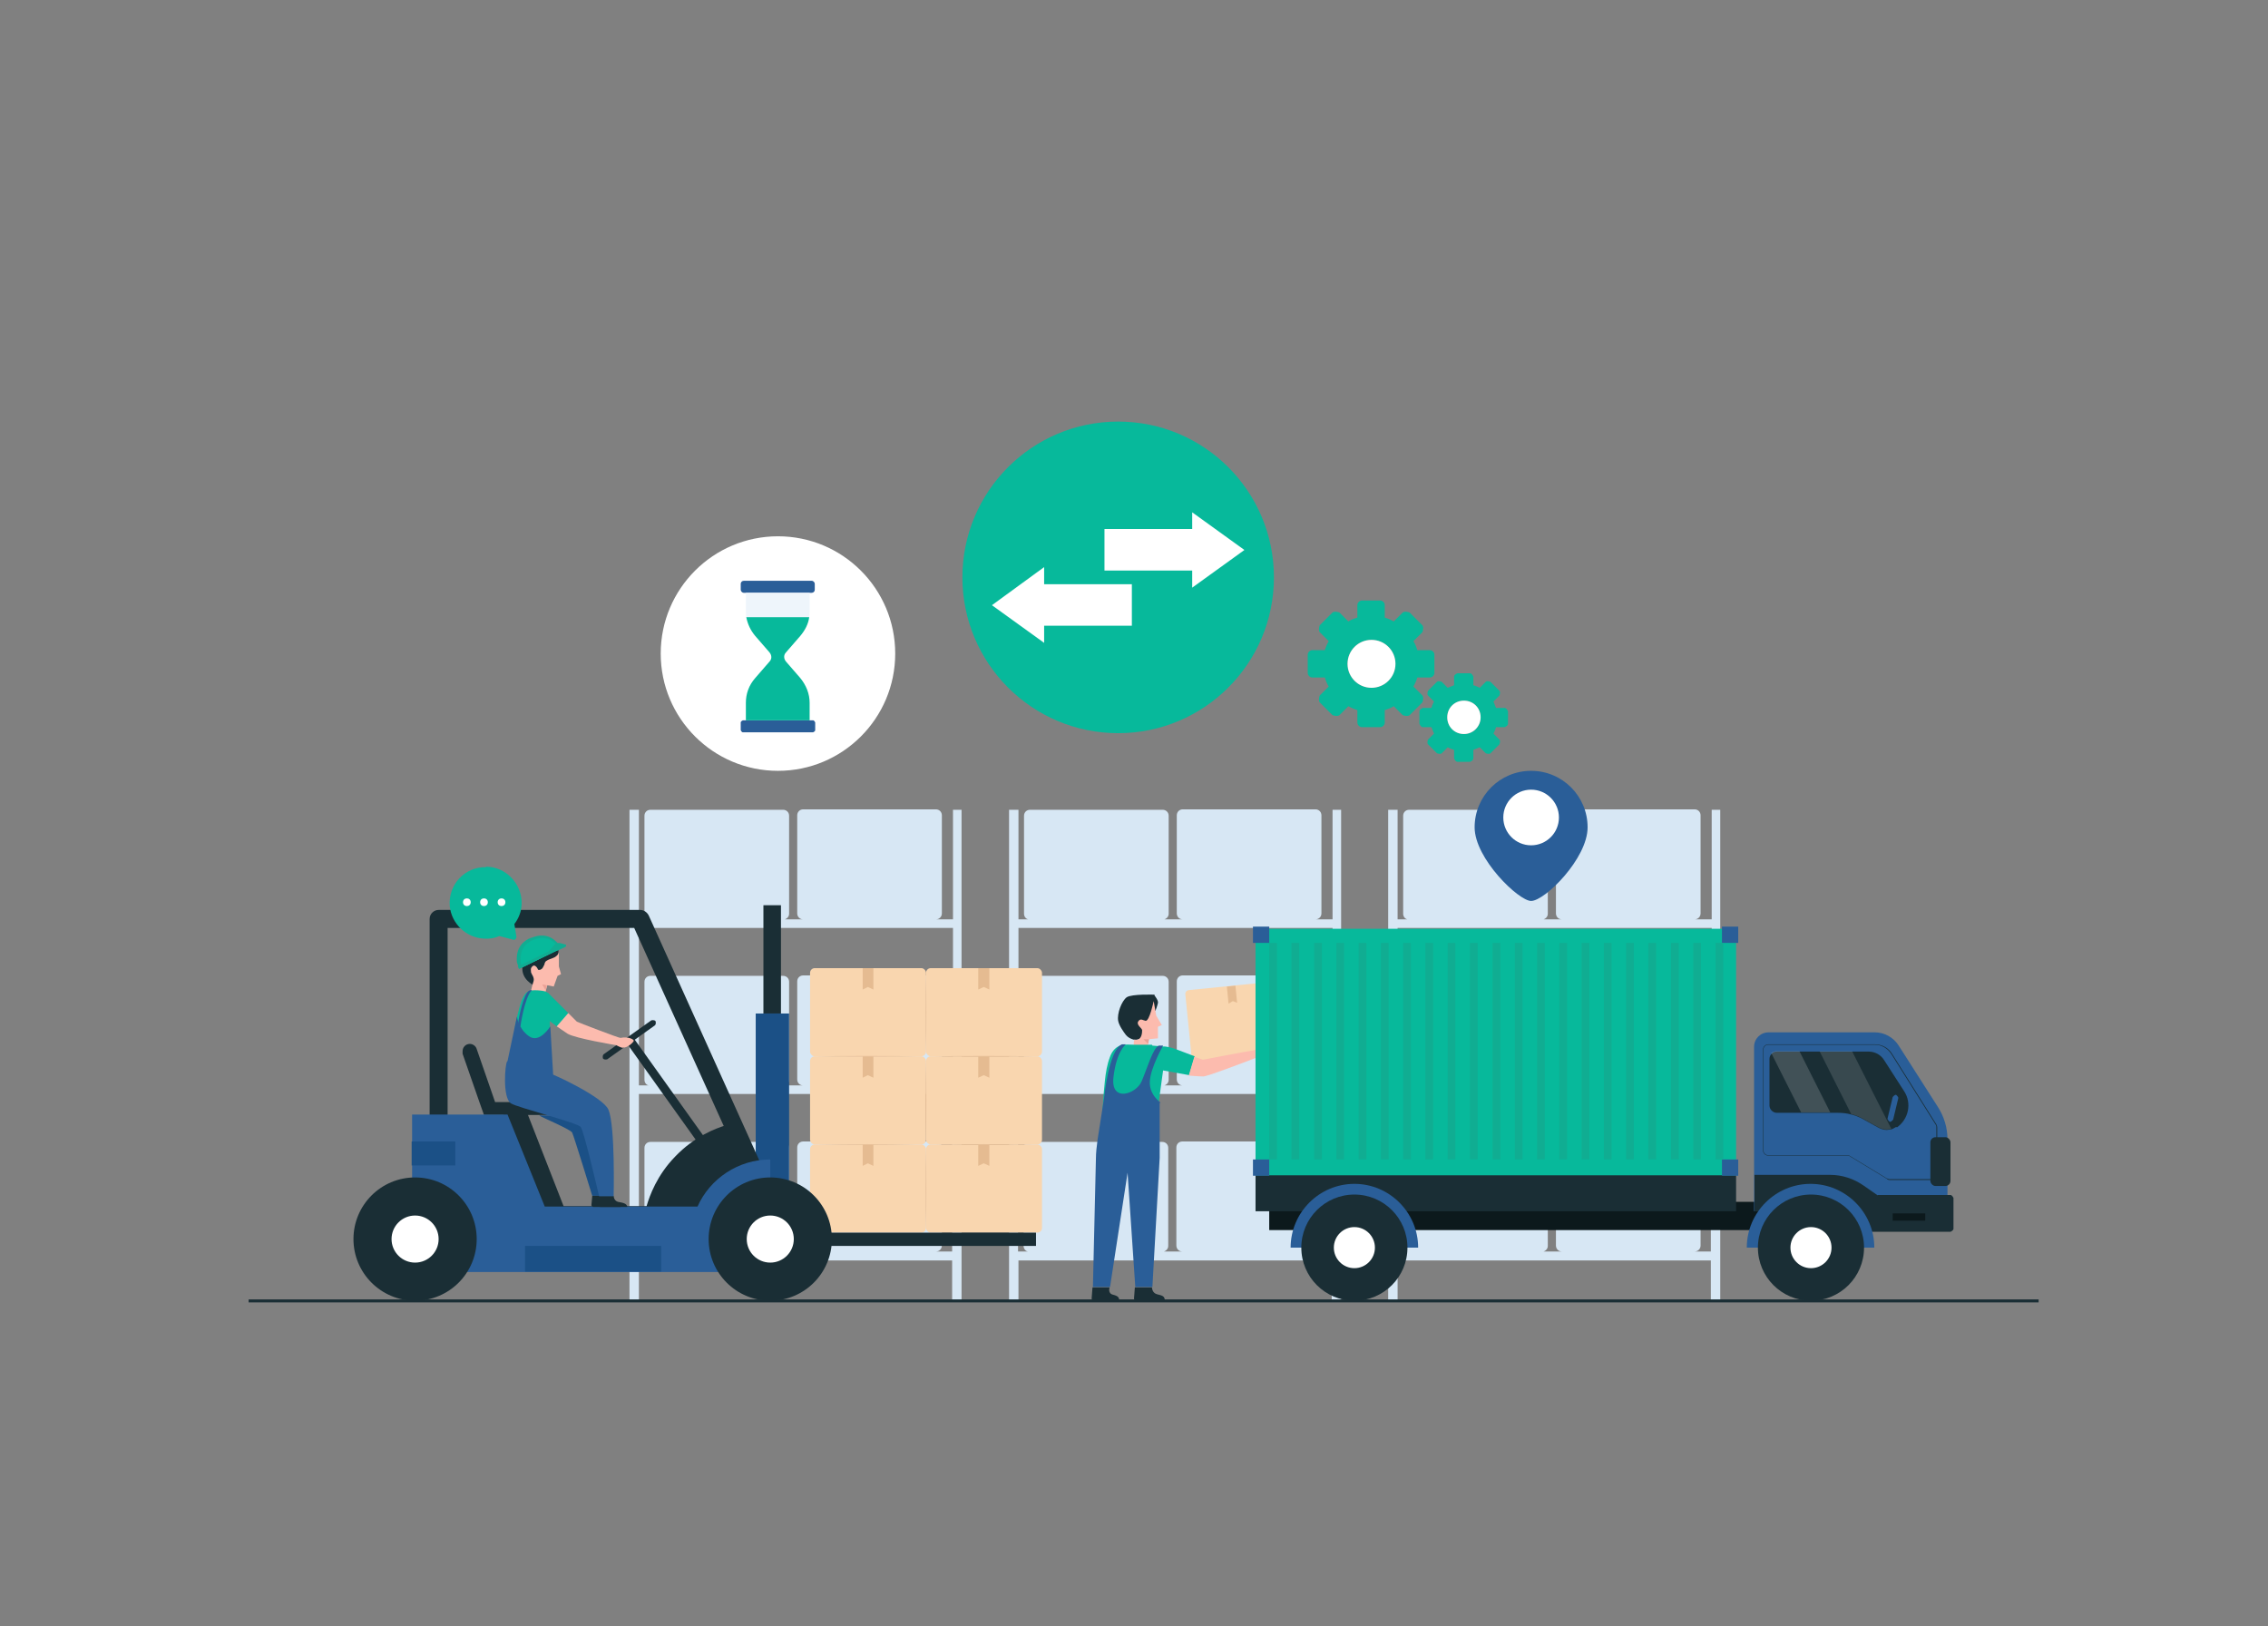 <?xml version="1.0" encoding="UTF-8"?>
<svg id="Layer_1" data-name="Layer 1" xmlns="http://www.w3.org/2000/svg" viewBox="0 0 53 38">
  <rect x="0" y="0" width="53" height="38" fill="#808080" stroke="none"/>
  <defs>
    <style>
      .cls-1 {
        opacity: .13;
      }

      .cls-2 {
        fill: #eef5fb;
      }

      .cls-2, .cls-3, .cls-4, .cls-5, .cls-6, .cls-7, .cls-8, .cls-9, .cls-10, .cls-11, .cls-12, .cls-13, .cls-14, .cls-15, .cls-16, .cls-17, .cls-18, .cls-19, .cls-20 {
        stroke-width: 0px;
      }

      .cls-3, .cls-4, .cls-5, .cls-6, .cls-14, .cls-16, .cls-19, .cls-20 {
        fill-rule: evenodd;
      }

      .cls-3, .cls-11 {
        fill: #fcbbae;
      }

      .cls-4, .cls-9 {
        fill: #10ad92;
      }

      .cls-5, .cls-18 {
        fill: #2a5e98;
      }

      .cls-6, .cls-12 {
        fill: #1a2e35;
      }

      .cls-7, .cls-20 {
        fill: #1b5086;
      }

      .cls-8 {
        fill: #0c191c;
      }

      .cls-10 {
        fill: #e5bb91;
      }

      .cls-13 {
        fill: #fff;
      }

      .cls-14 {
        fill: #eaa196;
      }

      .cls-15, .cls-19 {
        fill: #07b99b;
      }

      .cls-16 {
        fill: #d7e7f4;
      }

      .cls-17 {
        fill: #f9d6af;
      }

      .cls-21 {
        opacity: .17;
      }
    </style>
  </defs>
  <g>
    <path class="cls-16" d="M40,18.92v2.56h-.4c.08,0,.14-.06.14-.14v-2.29c0-.08-.06-.14-.14-.14h-3.1c-.08,0-.14.06-.14.14v2.29c0,.08.06.14.14.14h-.43c.06-.02.1-.07.1-.13v-2.29c0-.08-.06-.14-.14-.14h-3.1c-.08,0-.14.06-.14.14v2.29c0,.06.04.12.1.13h-.23v-2.56h-.22v11.47h.22v-.94h7.32v.94h.22v-11.47h-.22ZM40,21.68v3.68h-.4c.08,0,.14-.06.14-.14v-2.29c0-.08-.06-.14-.14-.14h-3.1c-.08,0-.14.06-.14.14v2.29c0,.08.06.14.14.14h-.43c.06-.02.1-.07.1-.13v-2.29c0-.08-.06-.14-.14-.14h-3.1c-.08,0-.14.06-.14.14v2.29c0,.06.04.12.1.13h-.23v-3.68h7.32ZM39.6,29.24c.08,0,.14-.06.14-.14v-2.29c0-.08-.06-.14-.14-.14h-3.1c-.08,0-.14.06-.14.14v2.29c0,.08.06.14.14.14h-.43c.06-.02.1-.07.1-.13v-2.29c0-.08-.06-.14-.14-.14h-3.1c-.08,0-.14.06-.14.14v2.29c0,.06.04.12.1.13h-.23v-3.68h7.32v3.68h-.4Z"/>
    <path class="cls-16" d="M31.14,18.92v2.56h-.4c.08,0,.14-.06.14-.14v-2.29c0-.08-.06-.14-.14-.14h-3.1c-.08,0-.14.06-.14.14v2.29c0,.08.06.14.14.14h-.43c.06-.02.1-.07.1-.13v-2.29c0-.08-.06-.14-.14-.14h-3.1c-.08,0-.14.06-.14.14v2.29c0,.06.04.12.1.13h-.23v-2.56h-.22v11.47h.22v-.94h7.32v.94h.22v-11.47h-.22ZM31.14,21.68v3.68h-.4c.08,0,.14-.06.14-.14v-2.29c0-.08-.06-.14-.14-.14h-3.1c-.08,0-.14.06-.14.14v2.29c0,.08.06.14.14.14h-.43c.06-.02.1-.07.1-.13v-2.29c0-.08-.06-.14-.14-.14h-3.1c-.08,0-.14.06-.14.14v2.29c0,.06.04.12.1.13h-.23v-3.68h7.32ZM30.73,29.24c.08,0,.14-.06.14-.14v-2.29c0-.08-.06-.14-.14-.14h-3.1c-.08,0-.14.06-.14.14v2.29c0,.08.06.14.14.14h-.43c.06-.02.1-.07.1-.13v-2.29c0-.08-.06-.14-.14-.14h-3.1c-.08,0-.14.06-.14.14v2.29c0,.06.04.12.1.13h-.23v-3.68h7.32v3.68h-.4Z"/>
    <path class="cls-16" d="M22.27,18.92v2.56h-.4c.08,0,.14-.06.14-.14v-2.29c0-.08-.06-.14-.14-.14h-3.1c-.08,0-.14.06-.14.14v2.29c0,.08.06.14.14.14h-.43c.06-.02.1-.07.1-.13v-2.29c0-.08-.06-.14-.14-.14h-3.1c-.08,0-.14.06-.14.14v2.29c0,.06.04.12.1.13h-.23v-2.56h-.22v11.47h.22v-.94h7.32v.94h.22v-11.47h-.22ZM22.27,21.68v3.68h-.4c.08,0,.14-.06.14-.14v-2.29c0-.08-.06-.14-.14-.14h-3.1c-.08,0-.14.06-.14.14v2.29c0,.08.06.14.14.14h-.43c.06-.02.1-.07.1-.13v-2.29c0-.08-.06-.14-.14-.14h-3.1c-.08,0-.14.06-.14.14v2.29c0,.06.04.12.1.13h-.23v-3.68h7.32ZM21.87,29.24c.08,0,.14-.06.14-.14v-2.29c0-.08-.06-.14-.14-.14h-3.1c-.08,0-.14.06-.14.14v2.29c0,.08.06.14.14.14h-.43c.06-.02.1-.07.1-.13v-2.29c0-.08-.06-.14-.14-.14h-3.1c-.08,0-.14.06-.14.14v2.29c0,.06.04.12.1.13h-.23v-3.68h7.32v3.68h-.4Z"/>
  </g>
  <g>
    <path class="cls-18" d="M34.46,19.33c0,.73,1.03,1.72,1.32,1.72.32,0,1.32-.99,1.32-1.72s-.59-1.32-1.32-1.32-1.32.59-1.32,1.32Z"/>
    <circle class="cls-13" cx="35.78" cy="19.1" r=".65"/>
  </g>
  <g>
    <g>
      <path class="cls-6" d="M26.98,23.24s-.53-.02-.65.06c-.12.09-.23.38-.2.55.02.11.12.25.18.33.05.06.11.09.18.11.07.01.16,0,.2-.08.06-.16.26-.63.26-.63l.05.04s.05-.13.06-.19-.08-.17-.08-.17Z"/>
      <g>
        <path class="cls-3" d="M26.82,24.46l.03-.18.21-.02v-.27s.09-.04.09-.04l-.13-.22-.06-.34s-.1.48-.19.46c-.06-.01-.11-.06-.16,0-.08.09.08.17.08.22,0,.04,0,.26-.18.22-.01,0-.02.13-.02.14v.02s.33.01.33.01Z"/>
        <polygon class="cls-14" points="26.85 24.28 26.72 24.28 26.83 24.39 26.85 24.28"/>
      </g>
    </g>
    <g>
      <rect class="cls-17" x="27.77" y="23.03" width="2.18" height="1.66" rx=".09" ry=".09" transform="translate(-2.24 3) rotate(-5.73)"/>
      <polygon class="cls-10" points="28.91 23.43 28.81 23.39 28.71 23.45 28.67 23.05 28.87 23.03 28.91 23.43"/>
    </g>
    <path class="cls-19" d="M26.93,24.43l.25.02h.04c.08.01.17.03.25.06l.45.17-.13.44-.61-.11-.1.73-.07.66h-.15s-1.12-.05-1.12-.05c.01-.16.02-.33.03-.49.01-.2.03-.41.05-.61.02-.19.05-.38.12-.56.04-.11.11-.21.23-.26.11-.04.23-.02.34-.02.14,0,.27,0,.41,0"/>
    <path class="cls-5" d="M27.1,25.77v.9c0,.13,0,.26,0,.38l-.17,3.02h-.4l-.18-2.67-.41,2.67h-.4l.07-2.99c0-.15.02-.31.04-.46l.15-.96s.11-1.14.42-1.26h.09s-.22.16-.29.77c-.07.6.54.39.66.09.13-.3.26-.77.4-.83h.1s-.29.51-.31.83c-.02.32.25.5.25.5Z"/>
    <g>
      <path class="cls-6" d="M26.92,30.08s0,.13.12.16.18.04.18.15h-.67s-.05-.02-.05-.05l.02-.26h.4Z"/>
      <path class="cls-6" d="M25.93,30.08s-.05.14.08.17c.12.03.15.07.14.14h-.59s-.05-.02-.05-.05l.02-.26h.4Z"/>
    </g>
    <path class="cls-11" d="M29.57,24.54s.18-.04.16-.07c-.02-.03-.13,0-.19,0-.05,0-.24.07-.24.07h0c-.26.04-1.19.22-1.19.22l-.2-.07-.13.44s.22.02.34.02c.1,0,.98-.34,1.22-.43h0c.23.01.47-.11.47-.11,0,0-.23-.03-.23-.07Z"/>
  </g>
  <g>
    <g>
      <rect class="cls-8" x="29.66" y="28.08" width="14.22" height=".66"/>
      <g>
        <rect class="cls-12" x="29.34" y="27.45" width="11.23" height=".85"/>
        <g>
          <path class="cls-18" d="M33.14,29.15h0c0-.82-.67-1.49-1.49-1.49s-1.49.67-1.49,1.49h2.97Z"/>
          <g>
            <circle class="cls-12" cx="31.65" cy="29.15" r="1.24"/>
            <circle class="cls-13" cx="31.65" cy="29.15" r=".48"/>
          </g>
        </g>
        <g>
          <rect class="cls-15" x="29.34" y="21.7" width="11.23" height="5.76"/>
          <g>
            <g>
              <g>
                <rect class="cls-18" x="29.28" y="21.65" width=".38" height=".38"/>
                <rect class="cls-18" x="40.24" y="21.65" width=".38" height=".38"/>
              </g>
              <g>
                <rect class="cls-18" x="29.28" y="27.09" width=".38" height=".38"/>
                <rect class="cls-18" x="40.24" y="27.09" width=".38" height=".38"/>
              </g>
            </g>
            <g>
              <rect class="cls-9" x="29.66" y="22.03" width=".18" height="5.06"/>
              <rect class="cls-9" x="30.18" y="22.03" width=".18" height="5.06"/>
              <rect class="cls-9" x="30.71" y="22.03" width=".18" height="5.06"/>
              <rect class="cls-9" x="31.23" y="22.03" width=".18" height="5.06"/>
              <rect class="cls-9" x="31.75" y="22.03" width=".18" height="5.06"/>
              <rect class="cls-9" x="32.27" y="22.03" width=".18" height="5.06"/>
              <rect class="cls-9" x="32.79" y="22.03" width=".18" height="5.06"/>
              <rect class="cls-9" x="33.31" y="22.03" width=".18" height="5.06"/>
              <rect class="cls-9" x="33.83" y="22.03" width=".18" height="5.06"/>
              <rect class="cls-9" x="34.35" y="22.03" width=".18" height="5.06"/>
              <rect class="cls-9" x="34.88" y="22.03" width=".18" height="5.06"/>
              <rect class="cls-9" x="35.4" y="22.03" width=".18" height="5.06"/>
              <rect class="cls-9" x="35.92" y="22.03" width=".18" height="5.06"/>
              <rect class="cls-9" x="36.44" y="22.03" width=".18" height="5.06"/>
              <rect class="cls-9" x="36.96" y="22.03" width=".18" height="5.06"/>
              <rect class="cls-9" x="37.48" y="22.03" width=".18" height="5.06"/>
              <rect class="cls-9" x="38" y="22.03" width=".18" height="5.06"/>
              <rect class="cls-9" x="38.52" y="22.03" width=".18" height="5.06"/>
              <rect class="cls-9" x="39.05" y="22.03" width=".18" height="5.06"/>
              <rect class="cls-9" x="39.57" y="22.03" width=".18" height="5.06"/>
              <rect class="cls-9" x="40.09" y="22.03" width=".18" height="5.06"/>
            </g>
          </g>
        </g>
      </g>
    </g>
    <g>
      <g>
        <path class="cls-18" d="M45.51,28.3h-4.52v-3.84c0-.19.15-.34.34-.34h2.48c.23,0,.44.12.56.31l.92,1.44c.14.22.22.48.22.75v1.68Z"/>
        <path class="cls-12" d="M43.88,27.93l-.33-.23c-.23-.16-.5-.25-.78-.25h-1.77v.85h1.53c.27,0,.52.08.74.24l.34.24h1.97s.07-.03.07-.07v-.72s-.03-.07-.07-.07h-1.7Z"/>
        <g>
          <path class="cls-18" d="M43.8,29.15h0c0-.82-.67-1.49-1.49-1.49s-1.49.67-1.49,1.49h2.97Z"/>
          <g>
            <circle class="cls-12" cx="42.32" cy="29.15" r="1.24"/>
            <circle class="cls-13" cx="42.32" cy="29.15" r=".48"/>
          </g>
        </g>
        <path class="cls-12" d="M44.31,26.33s-.08.05-.12.06c-.03,0-.07.01-.1.01-.07,0-.13-.02-.19-.05l-.36-.2c-.09-.05-.19-.09-.28-.11-.1-.03-.21-.04-.32-.04h-1.42c-.09,0-.17-.08-.17-.17v-1.09c0-.05.02-.09.06-.13.03-.03.07-.04.11-.04h2.15c.14,0,.28.07.36.2l.47.73c.18.28.1.65-.17.84Z"/>
        <path class="cls-18" d="M44.16,26.21h0s-.06-.05-.05-.08l.12-.5s.05-.06.08-.05h0s.06.05.05.08l-.12.5s-.05.06-.08.05Z"/>
        <rect class="cls-12" x="45.11" y="26.57" width=".47" height="1.14" rx=".12" ry=".12"/>
        <path class="cls-12" d="M44.09,27.54l-.89-.54h-1.88c-.07,0-.12-.06-.12-.12v-2.36c0-.07.06-.12.12-.12h2.49c.17,0,.32.08.41.23l1.03,1.64s.02.04.02.07v1.11c0,.07-.06.12-.12.12h-.99s-.04,0-.06-.02ZM41.32,24.41c-.06,0-.11.05-.11.11v2.36c0,.06.05.11.11.11h1.88l.89.54s.04.02.06.02h.99c.06,0,.11-.05.11-.11v-1.11s0-.04-.02-.06l-1.03-1.64c-.09-.14-.23-.22-.39-.22h-2.49Z"/>
        <rect class="cls-8" x="44.23" y="28.35" width=".76" height=".17"/>
      </g>
      <g class="cls-21">
        <path class="cls-13" d="M42.77,25.99h-.68l-.7-1.39s.07-.04.11-.04h.55l.72,1.43Z"/>
      </g>
      <g class="cls-1">
        <path class="cls-13" d="M44.19,26.38s-.07.01-.1.01c-.07,0-.13-.02-.19-.05l-.36-.2c-.09-.05-.19-.09-.28-.11l-.74-1.47h.76l.92,1.82Z"/>
      </g>
    </g>
  </g>
  <g>
    <circle class="cls-15" cx="26.13" cy="13.49" r="3.64"/>
    <g>
      <polygon class="cls-13" points="29.08 12.85 27.86 11.97 27.86 12.36 25.81 12.36 25.81 13.33 27.86 13.33 27.86 13.73 29.08 12.85"/>
      <polygon class="cls-13" points="23.18 14.14 24.4 15.02 24.4 14.62 26.45 14.62 26.45 13.65 24.4 13.65 24.4 13.25 23.18 14.14"/>
    </g>
  </g>
  <circle class="cls-13" cx="18.18" cy="15.27" r="2.74"/>
  <rect class="cls-18" x="17.31" y="13.57" width="1.73" height=".28" rx=".07" ry=".07"/>
  <g>
    <path class="cls-18" d="M19,16.83h-1.64s-.05.02-.05.05v.18s.02.05.05.05h1.64s.05-.02.05-.05v-.18s-.02-.05-.05-.05Z"/>
    <path class="cls-2" d="M18.92,14.28v-.43h-1.49v.43s0,.09.01.14h1.47s.01-.09.01-.14Z"/>
    <path class="cls-15" d="M18.7,15.84l-.33-.38c-.06-.07-.06-.16,0-.22l.33-.38c.11-.13.19-.28.21-.44h-1.47c.03.16.1.31.21.44l.33.38c.06.07.06.16,0,.22l-.33.38c-.15.17-.22.37-.22.58v.41h1.49v-.41c0-.21-.08-.41-.22-.58Z"/>
  </g>
  <g>
    <path class="cls-15" d="M33.41,15.19h-.29c-.02-.07-.05-.15-.09-.21l.21-.21s.04-.11,0-.16l-.3-.3s-.11-.04-.16,0l-.21.21c-.07-.04-.14-.07-.21-.09v-.29c0-.06-.05-.11-.11-.11h-.42c-.06,0-.11.05-.11.11v.29c-.07.02-.15.05-.21.09l-.21-.21s-.11-.04-.16,0l-.3.3s-.04.11,0,.16l.21.21c-.04.07-.07.14-.09.21h-.29c-.06,0-.11.05-.11.11v.42c0,.06.05.11.11.11h.29c.02.07.05.15.09.21l-.21.21s-.04.11,0,.16l.3.3s.11.04.16,0l.21-.21c.07.04.14.07.21.09v.29c0,.06.05.11.11.11h.42c.06,0,.11-.05.11-.11v-.29c.07-.02.15-.05.21-.09l.21.21s.11.04.16,0l.3-.3s.04-.11,0-.16l-.21-.21c.04-.07.07-.14.09-.21h.29c.06,0,.11-.05.11-.11v-.42c0-.06-.05-.11-.11-.11ZM32.05,16.07c-.31,0-.56-.25-.56-.56s.25-.56.56-.56.56.25.56.56-.25.56-.56.56Z"/>
    <path class="cls-13" d="M32.61,15.51c0,.31-.25.56-.56.56s-.56-.25-.56-.56.25-.56.56-.56.56.25.56.56Z"/>
  </g>
  <g>
    <path class="cls-15" d="M35.16,16.54h-.2c-.02-.05-.04-.1-.06-.15l.14-.14s.03-.08,0-.11l-.21-.21s-.08-.03-.11,0l-.14.14s-.1-.05-.15-.06v-.2s-.03-.08-.08-.08h-.29s-.08.03-.08.08v.2c-.05.02-.1.04-.15.06l-.14-.14s-.08-.03-.11,0l-.21.21s-.03.08,0,.11l.14.14s-.05.1-.06.15h-.2s-.08.03-.08.08v.29s.03.08.08.08h.2c.02.05.04.1.06.15l-.14.14s-.03.08,0,.11l.21.21s.08.03.11,0l.14-.14s.1.05.15.06v.2s.03.08.08.08h.29s.08-.03.08-.08v-.2c.05-.02.1-.04.15-.06l.14.14s.08.03.11,0l.21-.21s.03-.08,0-.11l-.14-.14s.05-.1.06-.15h.2s.08-.03.08-.08v-.29s-.03-.08-.08-.08ZM34.21,17.15c-.21,0-.39-.17-.39-.39s.17-.39.39-.39.39.17.39.39-.17.39-.39.39Z"/>
    <path class="cls-13" d="M34.6,16.76c0,.21-.17.39-.39.39s-.39-.17-.39-.39.17-.39.39-.39.39.17.39.39Z"/>
  </g>
  <g>
    <g>
      <g>
        <g>
          <rect class="cls-17" x="18.93" y="26.74" width="2.71" height="2.06" rx=".11" ry=".11"/>
          <polygon class="cls-10" points="20.41 27.24 20.28 27.18 20.16 27.24 20.16 26.74 20.41 26.74 20.41 27.24"/>
        </g>
        <g>
          <rect class="cls-17" x="21.64" y="26.74" width="2.71" height="2.06" rx=".11" ry=".11"/>
          <polygon class="cls-10" points="23.12 27.24 22.99 27.18 22.86 27.24 22.86 26.74 23.12 26.74 23.12 27.24"/>
        </g>
        <path class="cls-10" d="M21.64,26.83c.01.6.01,1.28,0,1.88-.01-.6-.01-1.28,0-1.88h0Z"/>
      </g>
      <g>
        <g>
          <rect class="cls-17" x="18.93" y="24.68" width="2.71" height="2.06" rx=".11" ry=".11"/>
          <polygon class="cls-10" points="20.41 25.18 20.28 25.12 20.16 25.18 20.16 24.68 20.41 24.68 20.41 25.18"/>
        </g>
        <g>
          <rect class="cls-17" x="21.64" y="24.68" width="2.71" height="2.06" rx=".11" ry=".11"/>
          <polygon class="cls-10" points="23.12 25.18 22.99 25.12 22.86 25.18 22.86 24.68 23.12 24.68 23.12 25.18"/>
        </g>
        <path class="cls-10" d="M21.64,24.77c.01.6.01,1.28,0,1.88-.01-.6-.01-1.28,0-1.88h0Z"/>
      </g>
      <g>
        <g>
          <rect class="cls-17" x="18.93" y="22.62" width="2.71" height="2.06" rx=".11" ry=".11"/>
          <polygon class="cls-10" points="20.41 23.12 20.28 23.06 20.16 23.12 20.16 22.62 20.41 22.62 20.41 23.12"/>
        </g>
        <g>
          <rect class="cls-17" x="21.64" y="22.62" width="2.71" height="2.06" rx=".11" ry=".11"/>
          <polygon class="cls-10" points="23.12 23.12 22.99 23.06 22.86 23.12 22.86 22.62 23.12 22.62 23.12 23.12"/>
        </g>
        <path class="cls-10" d="M21.64,22.71c.01.6.01,1.28,0,1.88-.01-.6-.01-1.28,0-1.88h0Z"/>
      </g>
      <g>
        <path class="cls-10" d="M19.1,24.68c.74-.01,1.58-.01,2.32,0-.74.01-1.58.01-2.32,0h0Z"/>
        <path class="cls-10" d="M21.83,24.68c.74-.01,1.58-.01,2.32,0-.74.01-1.58.01-2.32,0h0Z"/>
      </g>
      <g>
        <path class="cls-10" d="M19.11,26.74c.74-.01,1.58-.01,2.32,0-.74.01-1.58.01-2.32,0h0Z"/>
        <path class="cls-10" d="M21.84,26.74c.74-.01,1.58-.01,2.32,0-.74.01-1.58.01-2.32,0h0Z"/>
      </g>
    </g>
    <g>
      <rect class="cls-12" x="17.84" y="21.15" width=".41" height="2.53"/>
      <polygon class="cls-7" points="18.25 23.68 17.84 23.68 17.66 23.68 17.66 28.04 18.44 28.04 18.44 23.68 18.25 23.68"/>
      <rect class="cls-12" x="18" y="28.8" width="6.21" height=".31"/>
      <path class="cls-12" d="M12.33,26.03l.84,2.15h1.94c.07-.24.24-.72.67-1.16.45-.47.95-.66,1.19-.73.18.36.36.73.53,1.09l-.98.87h-3.84l-.92-2.22h.58Z"/>
      <path class="cls-12" d="M13.23,25.99s-.07.06-.13.06h-1.79l-.11-.31-.39-1.12s0-.04,0-.06c0-.09.07-.17.17-.17.07,0,.14.05.16.12l.43,1.24h1.53s.07.01.09.03c.03.02.05.05.06.08.01.05,0,.09-.02.13Z"/>
      <path class="cls-12" d="M18,28.4c-.08,0-.16-.05-.2-.13l-2.98-6.59h-4.36v4.47c0,.12-.1.21-.21.21s-.21-.1-.21-.21v-4.68c0-.12.1-.21.21-.21h4.71c.08,0,.16.05.2.13l3.03,6.71c.05.11,0,.23-.11.28-.03.01-.06.02-.09.02Z"/>
      <g>
        <path class="cls-18" d="M18,28.19v-1.1c-.75,0-1.41.45-1.7,1.1h-3.57l-.87-2.15h-2.23v3.68h8.37v-1.52h0Z"/>
        <circle class="cls-12" cx="18" cy="28.95" r="1.44"/>
        <circle class="cls-13" cx="18" cy="28.95" r=".55"/>
      </g>
      <g>
        <path class="cls-20" d="M14.15,27.94h-.31s-.43-1.4-.47-1.48c-.05-.08-.77-.38-.77-.4h.5c.05,0,.1-.03.13-.06.24.03.47.09.53.15.12.14.4,1.8.4,1.8Z"/>
        <path class="cls-6" d="M14.18,27.94s0,.11.1.14.21.03.22.12h-.64s-.04-.02-.04-.04l.02-.22h.34Z"/>
        <path class="cls-6" d="M14.34,27.94s0,.11.1.14c.1.02.21.03.22.12h-.64s-.04-.02-.04-.04l.02-.22h.34Z"/>
        <g>
          <path class="cls-6" d="M13.06,22.4l-.32.13-.27.49s-.3-.14-.26-.44c.03-.29.14-.4.14-.4,0,0,.3-.2.55-.1.07.03.12.05.15.07v.24"/>
          <path class="cls-3" d="M12.43,23.06s-.01.05-.02.08c.01.03.06.08.14.13.06.04.12.05.16.05l.08-.3.15.03.09-.25.08-.04-.05-.18s0-.34,0-.34c0,0,0,.02-.01.03,0,0,0,.02-.01.02,0,.01-.02.03-.03.04-.02.02-.05.04-.08.05-.05.02-.12.04-.16.07-.02.01-.03.03-.04.05,0,.02-.01.04-.02.06-.02.04-.03.07-.07.09-.02.01-.06.02-.07,0-.01-.03-.03-.06-.06-.08-.04-.03-.08.01-.1.05-.01.03,0,.07,0,.1.01.03.03.06.04.08.02.04.03.08.02.12-.02.06-.04.14-.04.14Z"/>
          <polygon class="cls-14" points="12.78 23.02 12.67 23 12.75 23.14 12.78 23.02"/>
        </g>
        <path class="cls-19" d="M12.43,23.14c.07-.01.22,0,.3.02.07.02.12.08.12.16v.97s.04.98.04.98l-.97-.04.12-1.28s.1-.48.17-.62c.08-.17.15-.18.23-.19Z"/>
        <rect class="cls-12" x="14.06" y="25.47" width="3.13" height=".2" transform="translate(27.35 -2) rotate(54.45)"/>
        <path class="cls-12" d="M15.3,23.96l-1.11.79s-.07.02-.1-.02h0s-.02-.07.02-.1l1.11-.79s.07-.02.1.02h0s.02.07-.02.1Z"/>
        <path class="cls-5" d="M12.82,25.07c.06,0,1.28.56,1.4.86.16.39.12,2.02.12,2.02h-.34s-.35-1.52-.43-1.62c-.08-.1-1.47-.45-1.63-.55-.2-.13-.14-.91-.09-.98.03-.04.95.27.95.27Z"/>
        <polygon class="cls-19" points="12.8 23.19 13.29 23.68 13.02 23.99 12.58 23.65 12.8 23.19"/>
        <path class="cls-3" d="M13.29,23.68s.18.18.19.19c.01.01,1,.39,1.02.38.19-.04.32.04.31.07s-.13.16-.26.16c-.04,0-.15-.06-.15-.06,0,0-.97-.16-1.14-.27-.06-.04-.25-.17-.25-.17l.27-.31Z"/>
        <path class="cls-5" d="M11.85,24.84s.17-.81.23-1.09c0,0,.03.28.28.46.25.18.5-.23.5-.23l.07,1.19s-.92.03-1.08-.34Z"/>
        <path class="cls-5" d="M12.16,23.99s.09-.67.27-.86c0,0-.04,0-.07.02-.12.07-.24.61-.25.76,0,0,0,.05.06.08Z"/>
        <g>
          <path class="cls-4" d="M12.42,21.91c.1-.04.2-.06.29-.05.28.03.4.29.4.3l-.97.47s-.04-.07-.06-.15c-.01-.1-.03-.43.33-.57Z"/>
          <path class="cls-19" d="M13.06,22.19s-.85.41-.85.41c-.02.02-.18-.46.25-.64.44-.18.61.22.61.22Z"/>
          <path class="cls-4" d="M13.03,22.21l.19-.09s.02-.05,0-.05l-.11-.03c-.06-.02-.13,0-.17.05l-.12.14-.72.35.03.06.89-.44Z"/>
        </g>
      </g>
      <g>
        <circle class="cls-12" cx="9.7" cy="28.95" r="1.44"/>
        <circle class="cls-13" cx="9.7" cy="28.95" r=".55"/>
      </g>
      <rect class="cls-7" x="9.62" y="26.67" width="1.02" height=".56"/>
      <rect class="cls-7" x="12.27" y="29.11" width="3.18" height=".6"/>
    </g>
    <g>
      <path class="cls-15" d="M11.36,20.25c.46,0,.84.4.83.86,0,.18-.07.35-.17.48l.05.31s-.03.07-.06.06l-.34-.09c-.11.05-.23.07-.36.06-.42-.02-.76-.35-.8-.76-.04-.5.35-.92.85-.91Z"/>
      <g>
        <circle class="cls-13" cx="11.72" cy="21.08" r=".09"/>
        <circle class="cls-13" cx="11.31" cy="21.08" r=".09"/>
        <circle class="cls-13" cx="10.91" cy="21.08" r=".09"/>
      </g>
    </g>
  </g>
  <rect class="cls-12" x="5.81" y="30.36" width="41.83" height=".07"/>
</svg>